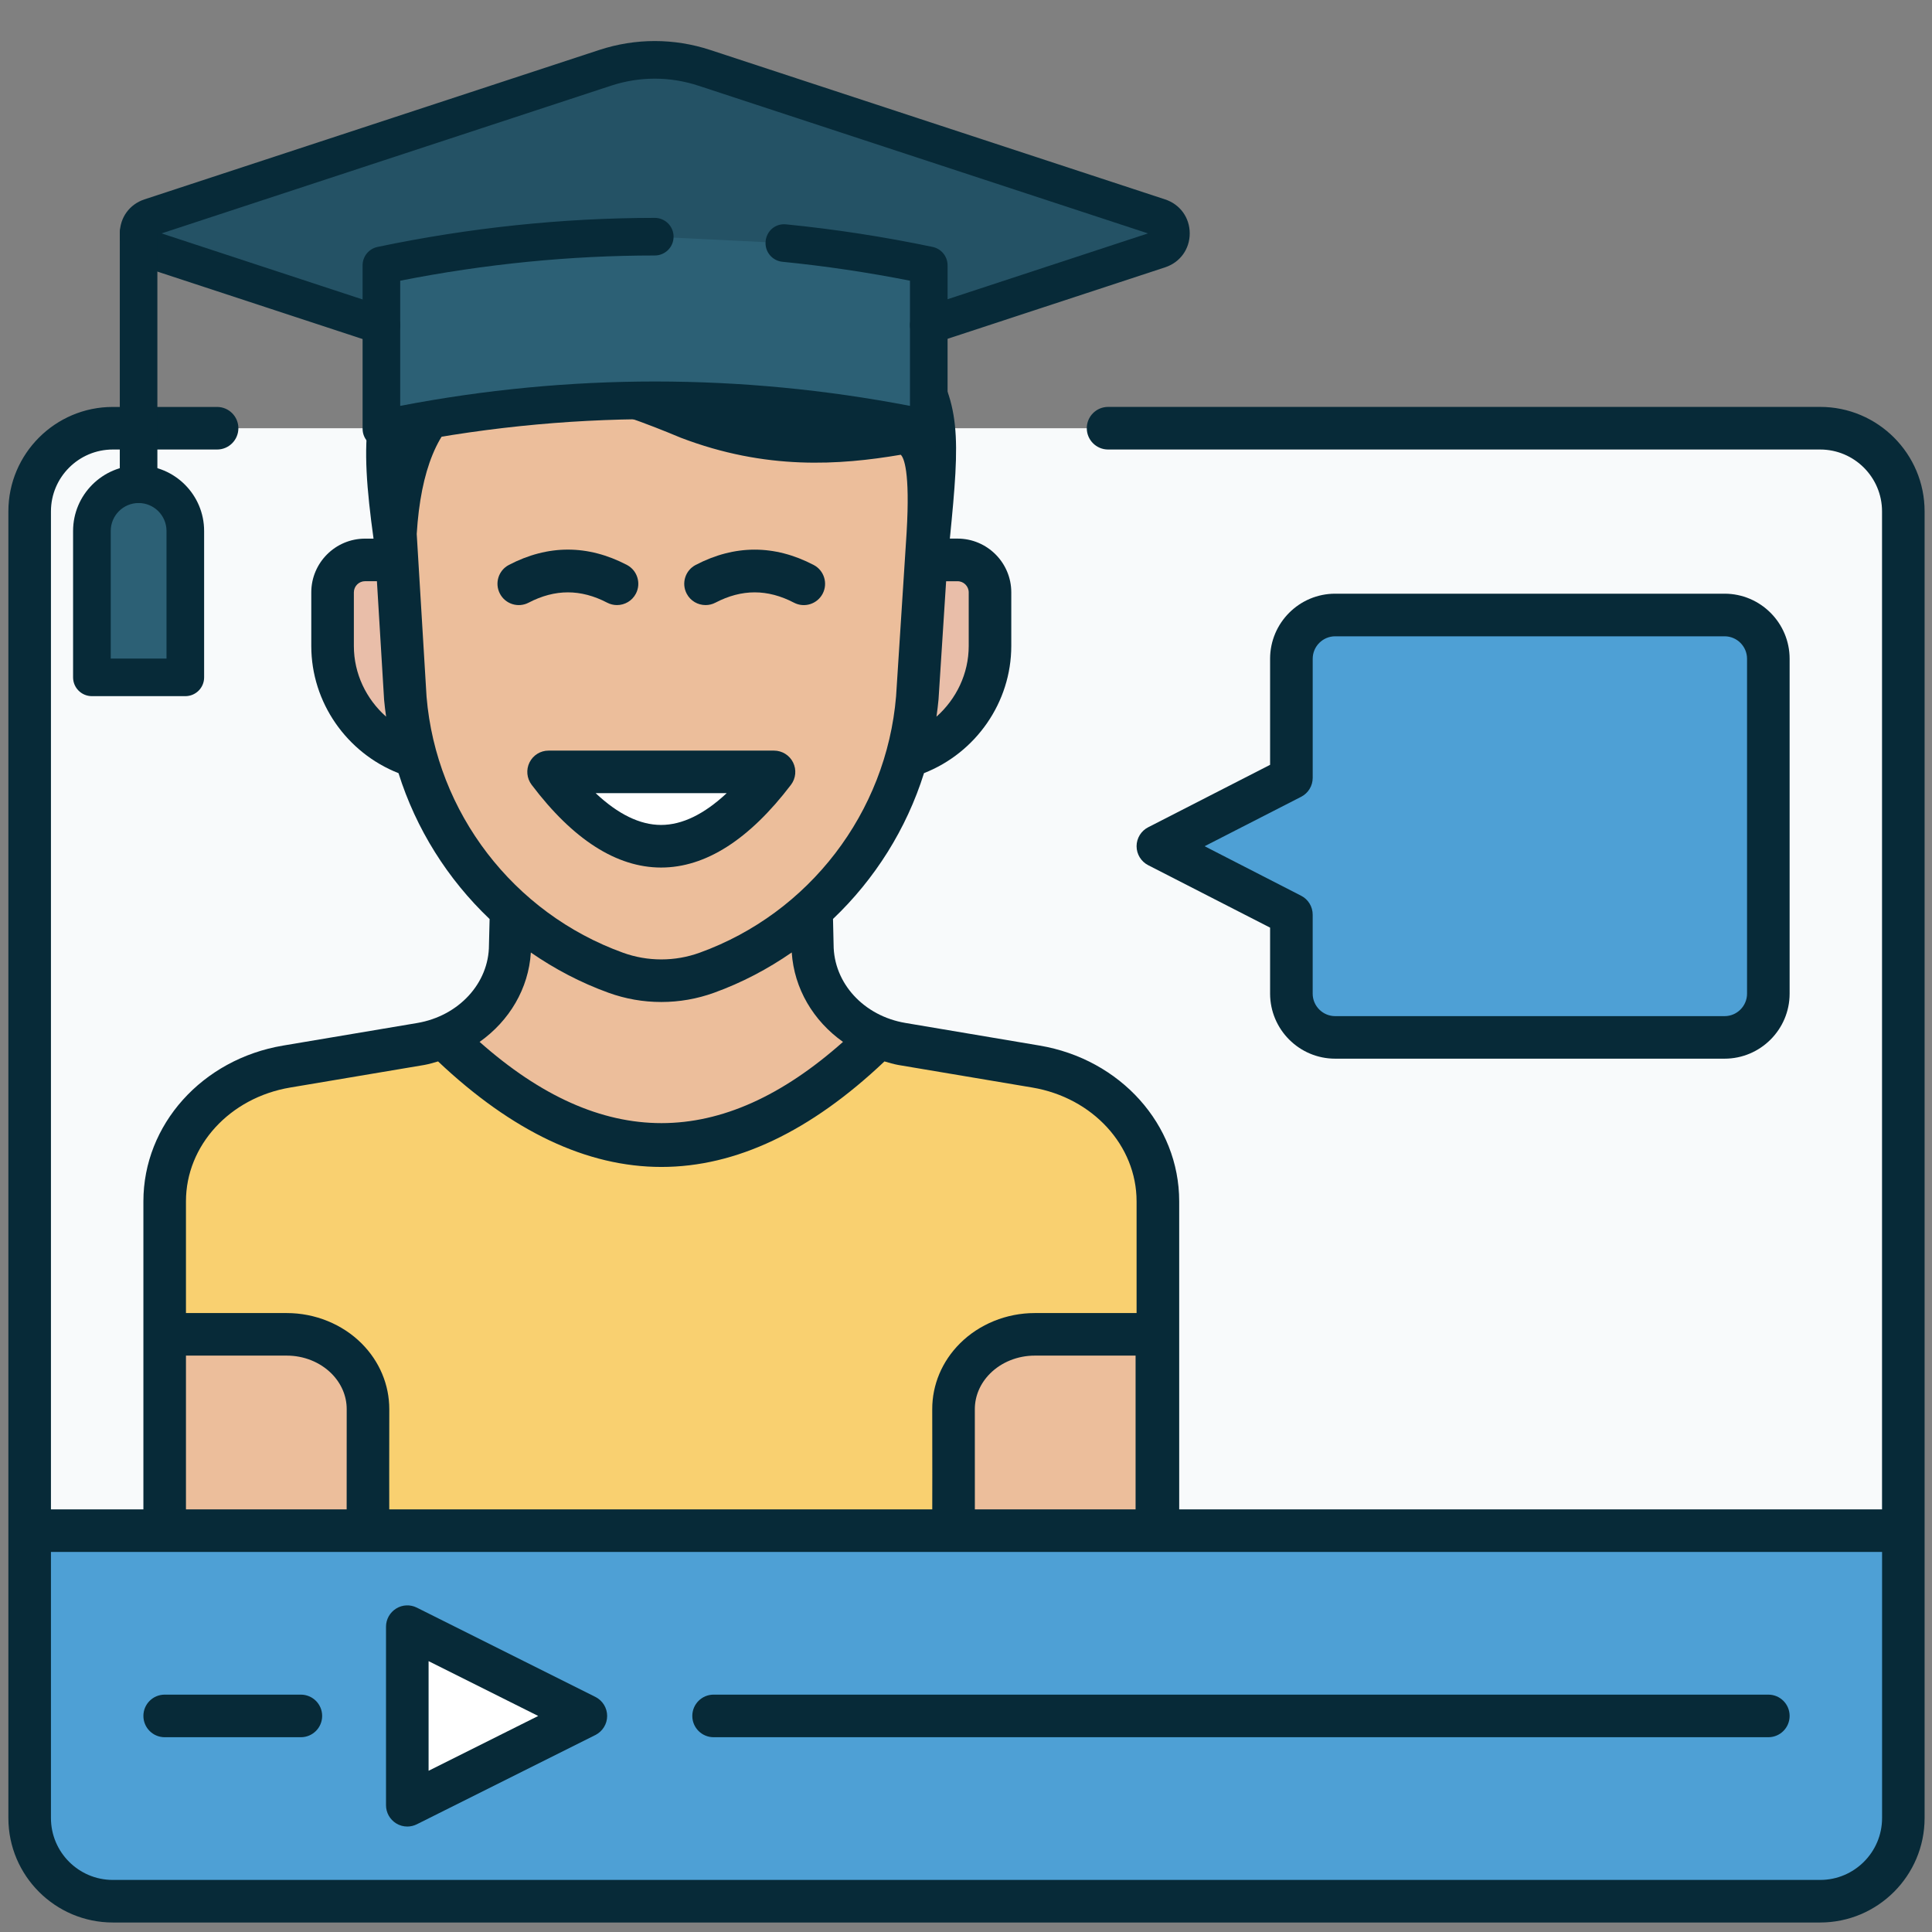 <?xml version="1.0" encoding="utf-8"?>
<svg viewBox="0 0 256 256" xmlns="http://www.w3.org/2000/svg">
  <rect x="0" y="0" width="256" height="256" fill="#808080" stroke="none"/>
  <path d="M 146.83 56.741 L 241.186 56.741 C 247.272 56.741 252.203 61.673 252.203 67.759 L 252.203 202.817 L 3.932 202.817 L 3.932 67.759 C 3.932 61.673 8.867 56.741 14.947 56.741 L 28.766 56.741 L 146.83 56.741 Z" style="stroke: none; stroke-width: 1; stroke-dasharray: none; stroke-linecap: butt; stroke-linejoin: miter; stroke-miterlimit: 10; fill: rgb(248, 250, 251); fill-rule: nonzero; opacity: 1;" stroke-linecap="round"/>
  <path d="M 241.186 251.92 L 14.947 251.92 C 8.867 251.92 3.932 246.989 3.932 240.904 L 3.932 202.822 L 252.203 202.822 L 252.203 240.904 C 252.203 246.989 247.268 251.92 241.186 251.92 Z" style="stroke: none; stroke-width: 1; stroke-dasharray: none; stroke-linecap: butt; stroke-linejoin: miter; stroke-miterlimit: 10; fill-rule: nonzero; opacity: 1; fill: rgb(78, 160, 213);" stroke-linecap="round"/>
  <path d="M 107.528 120.611 L 107.634 125.212 C 107.634 131.653 112.629 137.176 119.507 138.33 L 137.269 141.325 C 146.629 142.903 153.427 150.417 153.427 159.182 L 153.427 202.822 L 87.623 202.822 L 21.82 202.822 L 21.82 159.179 C 21.82 150.412 28.62 142.899 37.978 141.321 L 55.742 138.33 C 62.614 137.174 67.615 131.653 67.615 125.212 L 67.724 120.607 L 107.528 120.607 L 107.528 120.611 Z" style="stroke: none; stroke-width: 1; stroke-dasharray: none; stroke-linecap: butt; stroke-linejoin: miter; stroke-miterlimit: 10; fill: rgb(249, 208, 112); fill-rule: nonzero; opacity: 1;" stroke-linecap="round"/>
  <path d="M 122.944 70.72 L 121.544 92.496 C 120.16 109.038 109.269 123.251 93.663 128.891 C 91.709 129.597 89.667 129.95 87.626 129.95 C 85.585 129.95 83.543 129.597 81.594 128.891 C 65.984 123.251 55.092 109.038 53.708 92.496 L 52.391 70.72 L 52.391 46.695 L 122.944 46.064 L 122.944 70.72 Z" style="stroke: none; stroke-width: 1; stroke-dasharray: none; stroke-linecap: butt; stroke-linejoin: miter; stroke-miterlimit: 10; fill: rgb(236, 190, 155); fill-rule: nonzero; opacity: 1;" stroke-linecap="round"/>
  <path d="M 55.105 100.317 C 48.728 98.464 44.067 92.577 44.067 85.605 L 44.067 78.497 C 44.067 76.12 45.997 74.196 48.37 74.196 L 52.598 74.196 L 55.105 100.317 Z" style="stroke: none; stroke-width: 1; stroke-dasharray: none; stroke-linecap: butt; stroke-linejoin: miter; stroke-miterlimit: 10; fill: rgb(233, 190, 169); fill-rule: nonzero; opacity: 1;" stroke-linecap="round"/>
  <path d="M 120.14 100.317 C 126.52 98.461 131.176 92.57 131.176 85.596 L 131.176 78.49 C 131.176 76.112 129.252 74.192 126.878 74.192 L 122.81 74.192 L 120.14 100.317 Z" style="stroke: none; stroke-width: 1; stroke-dasharray: none; stroke-linecap: butt; stroke-linejoin: miter; stroke-miterlimit: 10; fill: rgb(233, 190, 169); fill-rule: nonzero; opacity: 1;" stroke-linecap="round"/>
  <path d="M 102.561 102.282 C 92.602 115.369 82.647 115.458 72.69 102.282 L 102.561 102.282 Z" style="stroke: none; stroke-width: 1; stroke-dasharray: none; stroke-linecap: butt; stroke-linejoin: miter; stroke-miterlimit: 10; fill: rgb(255, 255, 255); fill-rule: nonzero; opacity: 1;" stroke-linecap="round"/>
  <path d="M 58.789 137.495 C 64.044 135.442 67.615 130.659 67.615 125.212 L 67.724 120.611 L 107.528 120.611 L 107.634 125.212 C 107.634 130.659 111.204 135.442 116.46 137.495 L 116.468 137.483 C 97.299 156.426 78.069 156.486 58.78 137.483" style="stroke: none; stroke-width: 1; stroke-dasharray: none; stroke-linecap: butt; stroke-linejoin: miter; stroke-miterlimit: 10; fill: rgb(236, 190, 155); fill-rule: nonzero; opacity: 1;" stroke-linecap="round"/>
  <path d="M 222.51 98.033 L 182.919 98.033 C 181.36 98.033 180.098 96.77 180.098 95.213 C 180.098 93.655 181.36 92.391 182.919 92.391 L 222.505 92.391 C 224.067 92.391 225.332 93.655 225.332 95.213 C 225.332 96.77 224.067 98.033 222.51 98.033 Z" style="stroke: none; stroke-width: 1; stroke-dasharray: none; stroke-linecap: butt; stroke-linejoin: miter; stroke-miterlimit: 10; fill: rgb(0, 0, 0); fill-rule: nonzero; opacity: 1;" stroke-linecap="round"/>
  <path d="M 222.51 112.141 L 182.919 112.141 C 181.36 112.141 180.098 110.874 180.098 109.317 C 180.098 107.761 181.36 106.495 182.919 106.495 L 222.505 106.495 C 224.067 106.495 225.332 107.761 225.332 109.317 C 225.332 110.874 224.067 112.141 222.51 112.141 Z" style="stroke: none; stroke-width: 1; stroke-dasharray: none; stroke-linecap: butt; stroke-linejoin: miter; stroke-miterlimit: 10; fill: rgb(0, 0, 0); fill-rule: nonzero; opacity: 1;" stroke-linecap="round"/>
  <path d="M 205.582 126.245 L 182.923 126.245 C 181.36 126.245 180.101 124.983 180.101 123.424 C 180.101 121.866 181.36 120.604 182.923 120.604 L 205.582 120.604 C 207.143 120.604 208.406 121.866 208.406 123.424 C 208.406 124.983 207.138 126.245 205.582 126.245 Z" style="stroke: none; stroke-width: 1; stroke-dasharray: none; stroke-linecap: butt; stroke-linejoin: miter; stroke-miterlimit: 10; fill: rgb(0, 0, 0); fill-rule: nonzero; opacity: 1;" stroke-linecap="round"/>
  <path d="M 171.118 121.187 L 153.427 112.129 L 171.118 103.064 L 171.118 87.292 C 171.118 84.086 173.713 81.486 176.917 81.486 L 228.512 81.486 C 231.715 81.486 234.315 84.082 234.315 87.292 L 234.315 131.661 C 234.315 134.859 231.715 137.459 228.512 137.459 L 176.917 137.459 C 173.717 137.459 171.118 134.864 171.118 131.661 L 171.118 121.187 Z" style="stroke: none; stroke-width: 1; stroke-dasharray: none; stroke-linecap: butt; stroke-linejoin: miter; stroke-miterlimit: 10; fill-rule: nonzero; opacity: 1; fill: rgb(78, 160, 213);" stroke-linecap="round"/>
  <polyline points="77.623 227.368 53.979 239.187 53.979 215.548 77.623 227.368" style="stroke: none; stroke-width: 1; stroke-dasharray: none; stroke-linecap: butt; stroke-linejoin: miter; stroke-miterlimit: 10; fill: rgb(255, 255, 255); fill-rule: nonzero; opacity: 1;"/>
  <path d="M 48.777 202.822 C 48.745 202.095 48.749 193.771 48.761 186.728 C 48.769 181.247 43.947 176.805 38.002 176.805 L 21.82 176.805 L 21.82 202.822 L 48.777 202.822 Z" style="stroke: none; stroke-width: 1; stroke-dasharray: none; stroke-linecap: butt; stroke-linejoin: miter; stroke-miterlimit: 10; fill: rgb(236, 190, 155); fill-rule: nonzero; opacity: 1;" stroke-linecap="round"/>
  <path d="M 126.33 202.822 C 126.362 202.095 126.358 193.771 126.35 186.728 C 126.338 181.247 131.161 176.805 137.109 176.805 L 153.287 176.805 L 153.287 202.822 L 126.33 202.822 Z" style="stroke: none; stroke-width: 1; stroke-dasharray: none; stroke-linecap: butt; stroke-linejoin: miter; stroke-miterlimit: 10; fill: rgb(236, 190, 155); fill-rule: nonzero; opacity: 1;" stroke-linecap="round"/>
  <path d="M 241.186 53.917 L 146.83 53.917 C 145.269 53.917 144.005 55.185 144.005 56.741 C 144.005 58.295 145.269 59.563 146.83 59.563 L 241.183 59.563 C 245.702 59.563 249.379 63.241 249.379 67.759 L 249.379 200 L 156.25 200 L 156.25 159.179 C 156.25 149.026 148.464 140.344 137.738 138.541 L 119.974 135.546 C 114.457 134.618 110.455 130.272 110.455 125.147 L 110.378 121.765 C 115.93 116.483 120.115 109.84 122.436 102.444 C 129.304 99.748 134 93.069 134 85.592 L 134 78.486 C 134 74.56 130.805 71.367 126.878 71.367 L 125.861 71.367 C 127.206 57.825 127.413 53.256 122.527 46.217 C 117.499 38.967 62.64 37.398 55.035 44.166 C 47.777 50.625 47.693 58.306 49.495 71.372 L 48.37 71.372 C 44.443 71.372 41.247 74.567 41.247 78.492 L 41.247 85.605 C 41.247 93.077 45.945 99.753 52.805 102.448 C 55.125 109.84 59.314 116.488 64.875 121.778 L 64.79 125.217 C 64.79 130.276 60.786 134.623 55.274 135.555 L 37.51 138.544 C 26.783 140.349 19.001 149.029 19.001 159.179 L 19.001 176.805 L 19.001 200 L 6.751 200 L 6.751 67.759 C 6.751 63.241 10.428 59.563 14.947 59.563 L 28.766 59.563 C 30.323 59.563 31.586 58.3 31.586 56.741 C 31.586 55.185 30.323 53.922 28.766 53.922 L 14.947 53.922 C 7.322 53.917 1.11 60.128 1.11 67.759 L 1.11 202.822 L 1.11 240.904 C 1.11 248.535 7.322 254.741 14.947 254.741 L 241.183 254.741 C 248.813 254.741 255.019 248.535 255.019 240.904 L 255.019 202.822 L 255.019 67.759 C 255.024 60.128 248.817 53.917 241.186 53.917 Z M 129.17 186.724 C 129.17 184.981 129.885 183.306 131.188 182.003 C 132.695 180.493 134.853 179.625 137.112 179.625 L 150.471 179.625 L 150.471 200 L 129.174 200 C 129.178 197.777 129.178 193.826 129.17 186.724 Z M 128.36 78.492 L 128.36 85.596 C 128.36 89.257 126.717 92.63 124.087 94.962 C 124.188 94.204 124.296 93.448 124.36 92.681 L 125.366 77.017 L 126.881 77.017 C 127.694 77.012 128.36 77.679 128.36 78.492 Z M 46.889 85.605 L 46.889 78.492 C 46.889 77.679 47.553 77.012 48.37 77.012 L 49.944 77.012 L 50.896 92.735 C 50.955 93.482 51.061 94.219 51.162 94.962 C 48.53 92.635 46.889 89.259 46.889 85.605 Z M 56.521 92.327 L 55.218 70.754 C 55.742 62.266 58.035 56.695 62.034 54.2 C 68.906 49.915 81.351 54.294 90.196 57.997 C 101.519 62.331 111.282 61.627 119.353 60.257 C 119.748 60.625 120.611 62.364 120.132 70.544 L 118.735 92.263 C 117.448 107.656 107.231 120.991 92.704 126.24 C 89.433 127.424 85.818 127.424 82.55 126.24 C 68.022 120.991 57.804 107.653 56.521 92.327 Z M 70.341 126.213 C 73.494 128.392 76.932 130.208 80.628 131.544 C 82.876 132.358 85.232 132.77 87.623 132.77 C 90.015 132.77 92.367 132.358 94.618 131.544 C 98.32 130.208 101.757 128.387 104.91 126.205 C 105.228 131.007 107.775 135.272 111.701 138.057 C 95.555 152.407 79.746 152.407 63.55 138.057 C 67.493 135.267 70.041 130.998 70.341 126.213 Z M 38.442 144.106 L 56.207 141.115 C 56.844 141.006 57.437 140.812 58.046 140.643 C 67.876 149.928 77.764 154.626 87.643 154.626 C 97.524 154.626 107.396 149.928 117.197 140.643 C 117.802 140.812 118.396 141.006 119.034 141.115 L 136.797 144.106 C 144.796 145.459 150.603 151.792 150.603 159.182 L 150.603 173.987 L 137.104 173.987 C 133.364 173.987 129.747 175.457 127.19 178.019 C 124.82 180.387 123.521 183.483 123.526 186.731 C 123.538 193.85 123.538 197.797 123.529 200 L 51.578 200 C 51.573 197.797 51.57 193.85 51.583 186.736 C 51.585 183.487 50.287 180.387 47.922 178.019 C 45.362 175.457 41.748 173.987 38.002 173.987 L 24.641 173.987 L 24.641 159.179 C 24.641 151.792 30.444 145.454 38.442 144.106 Z M 24.641 179.625 L 38.002 179.625 C 40.263 179.625 42.417 180.493 43.926 182.003 C 45.226 183.306 45.945 184.981 45.94 186.724 C 45.932 193.826 45.932 197.777 45.934 200 L 24.641 200 L 24.641 179.625 Z M 249.384 240.904 C 249.384 245.424 245.702 249.1 241.186 249.1 L 14.947 249.1 C 10.428 249.1 6.751 245.424 6.751 240.904 L 6.751 205.642 L 21.82 205.642 L 48.777 205.642 L 126.33 205.642 L 153.287 205.642 L 153.427 205.642 L 249.384 205.642 L 249.384 240.904 Z" style="stroke: none; stroke-width: 1; stroke-dasharray: none; stroke-linecap: butt; stroke-linejoin: miter; stroke-miterlimit: 10; fill: rgb(7, 42, 56); fill-rule: nonzero; opacity: 1;" stroke-linecap="round"/>
  <path d="M 70.043 79.858 C 73.545 78.034 76.953 78.034 80.455 79.858 C 80.871 80.075 81.318 80.176 81.754 80.176 C 82.775 80.176 83.757 79.623 84.26 78.659 C 84.979 77.279 84.442 75.571 83.065 74.854 C 77.88 72.15 72.619 72.15 67.433 74.854 C 66.053 75.571 65.517 77.279 66.239 78.659 C 66.957 80.042 68.661 80.579 70.043 79.858 Z" style="stroke: none; stroke-width: 1; stroke-dasharray: none; stroke-linecap: butt; stroke-linejoin: miter; stroke-miterlimit: 10; fill: rgb(7, 42, 56); fill-rule: nonzero; opacity: 1;" stroke-linecap="round"/>
  <path d="M 93.493 80.176 C 93.933 80.176 94.378 80.075 94.793 79.858 C 98.296 78.034 101.702 78.034 105.204 79.858 C 106.588 80.584 108.288 80.042 109.01 78.662 C 109.729 77.279 109.19 75.576 107.811 74.858 C 102.625 72.154 97.367 72.154 92.181 74.858 C 90.802 75.576 90.264 77.279 90.988 78.662 C 91.488 79.627 92.471 80.176 93.493 80.176 Z" style="stroke: none; stroke-width: 1; stroke-dasharray: none; stroke-linecap: butt; stroke-linejoin: miter; stroke-miterlimit: 10; fill: rgb(7, 42, 56); fill-rule: nonzero; opacity: 1;" stroke-linecap="round"/>
  <path d="M 70.164 101.025 C 69.688 101.984 69.798 103.129 70.439 103.981 C 75.931 111.25 81.698 114.942 87.578 114.954 C 87.582 114.954 87.589 114.954 87.599 114.954 C 93.482 114.954 99.268 111.265 104.805 103.993 C 105.455 103.138 105.563 101.992 105.087 101.027 C 104.611 100.07 103.631 99.46 102.561 99.46 L 72.69 99.46 C 71.617 99.457 70.64 100.063 70.164 101.025 Z M 96.29 105.099 C 93.296 107.895 90.39 109.309 87.594 109.309 C 87.594 109.309 87.586 109.309 87.582 109.309 C 84.798 109.304 81.9 107.892 78.93 105.099 L 96.29 105.099 Z" style="stroke: none; stroke-width: 1; stroke-dasharray: none; stroke-linecap: butt; stroke-linejoin: miter; stroke-miterlimit: 10; fill: rgb(7, 42, 56); fill-rule: nonzero; opacity: 1;" stroke-linecap="round"/>
  <path d="M 91.734 227.369 C 91.734 228.927 92.998 230.19 94.555 230.19 L 234.315 230.19 C 235.876 230.19 237.134 228.927 237.134 227.369 C 237.134 225.806 235.876 224.548 234.315 224.548 L 94.555 224.548 C 92.998 224.548 91.734 225.812 91.734 227.369 Z" style="stroke: none; stroke-width: 1; stroke-dasharray: none; stroke-linecap: butt; stroke-linejoin: miter; stroke-miterlimit: 10; fill: rgb(7, 42, 56); fill-rule: nonzero; opacity: 1;" stroke-linecap="round"/>
  <path d="M 39.862 224.548 L 21.82 224.548 C 20.262 224.548 19.001 225.806 19.001 227.369 C 19.001 228.927 20.262 230.19 21.82 230.19 L 39.867 230.19 C 41.424 230.19 42.687 228.927 42.687 227.369 C 42.687 225.806 41.424 224.548 39.862 224.548 Z" style="stroke: none; stroke-width: 1; stroke-dasharray: none; stroke-linecap: butt; stroke-linejoin: miter; stroke-miterlimit: 10; fill: rgb(7, 42, 56); fill-rule: nonzero; opacity: 1;" stroke-linecap="round"/>
  <path d="M 176.917 140.28 L 228.512 140.28 C 233.264 140.28 237.134 136.413 237.134 131.661 L 237.134 87.292 C 237.134 82.537 233.264 78.667 228.512 78.667 L 176.917 78.667 C 172.163 78.667 168.294 82.537 168.294 87.292 L 168.294 101.343 L 152.136 109.619 C 151.195 110.099 150.603 111.073 150.603 112.129 C 150.603 113.186 151.195 114.155 152.136 114.64 L 168.294 122.916 L 168.294 131.656 C 168.298 136.413 172.163 140.28 176.917 140.28 Z M 159.618 112.129 L 172.407 105.58 C 173.348 105.099 173.94 104.127 173.94 103.069 L 173.94 87.292 C 173.94 85.65 175.275 84.313 176.923 84.313 L 228.515 84.313 C 230.158 84.313 231.493 85.652 231.493 87.292 L 231.493 131.664 C 231.493 133.307 230.158 134.643 228.515 134.643 L 176.917 134.643 C 175.275 134.643 173.937 133.303 173.937 131.664 L 173.937 121.198 C 173.937 120.14 173.348 119.165 172.402 118.687 L 159.618 112.129 Z" style="stroke: none; stroke-width: 1; stroke-dasharray: none; stroke-linecap: butt; stroke-linejoin: miter; stroke-miterlimit: 10; fill: rgb(7, 42, 56); fill-rule: nonzero; opacity: 1;" stroke-linecap="round"/>
  <path d="M 78.889 224.848 L 55.234 213.019 C 54.358 212.583 53.322 212.623 52.49 213.144 C 51.659 213.66 51.149 214.564 51.149 215.545 L 51.149 239.205 C 51.149 240.182 51.659 241.09 52.49 241.606 C 52.943 241.888 53.453 242.026 53.971 242.026 C 54.402 242.026 54.834 241.925 55.234 241.726 L 78.889 229.9 C 79.846 229.418 80.451 228.442 80.451 227.374 C 80.451 226.304 79.846 225.327 78.889 224.848 Z M 56.79 234.637 L 56.79 220.109 L 71.315 227.374 L 56.79 234.637 Z" style="stroke: none; stroke-width: 1; stroke-dasharray: none; stroke-linecap: butt; stroke-linejoin: miter; stroke-miterlimit: 10; fill: rgb(7, 42, 56); fill-rule: nonzero; opacity: 1;" stroke-linecap="round"/>
  <g transform="matrix(1.436, 0, 0, 1.436, 83.17, -15.492)" style="">
    <path d="M -40.817 73.292 L -49.438 73.292 L -49.438 59.783 C -49.438 57.401 -47.509 55.47 -45.127 55.47 C -42.748 55.47 -40.819 57.401 -40.819 59.783 L -40.819 73.292 L -40.817 73.292 Z" style="stroke: none; stroke-width: 1; stroke-dasharray: none; stroke-linecap: butt; stroke-linejoin: miter; stroke-miterlimit: 10; fill: rgb(44, 96, 117); fill-rule: nonzero; opacity: 1;" stroke-linecap="round"/>
    <path d="M 27.782 40.797 L 49.048 33.809 C 50.483 33.338 50.483 31.311 49.048 30.838 L 7.082 17.054 C 4.103 16.075 0.89 16.075 -2.09 17.054 L -44.053 30.838 C -45.487 31.308 -45.487 33.336 -44.053 33.809 L -22.725 40.814" style="stroke: none; stroke-width: 1; stroke-dasharray: none; stroke-linecap: butt; stroke-linejoin: miter; stroke-miterlimit: 10; fill: rgb(36, 82, 101); fill-rule: nonzero; opacity: 1;" stroke-linecap="round"/>
    <path d="M 14.451 33.219 C 18.894 33.657 23.339 34.344 27.782 35.273 L 27.782 50.358 C 10.948 46.833 -5.891 46.833 -22.725 50.358 L -22.725 35.273 C -14.317 33.51 -5.912 32.633 2.499 32.63" style="stroke: none; stroke-width: 1; stroke-dasharray: none; stroke-linecap: butt; stroke-linejoin: miter; stroke-miterlimit: 10; fill: rgb(44, 96, 117); fill-rule: nonzero; opacity: 1;" stroke-linecap="round"/>
    <path d="M -22.725 42.552 C -22.905 42.552 -23.085 42.523 -23.268 42.464 L -44.595 35.456 C -45.972 35.002 -46.861 33.774 -46.861 32.325 C -46.861 30.873 -45.972 29.644 -44.595 29.188 L -2.63 15.401 C 0.725 14.3 4.271 14.3 7.625 15.401 L 49.591 29.188 C 50.971 29.641 51.863 30.873 51.863 32.325 C 51.863 33.774 50.971 35.002 49.591 35.456 L 28.325 42.444 C 27.419 42.74 26.434 42.249 26.136 41.337 C 25.833 40.429 26.33 39.447 27.242 39.147 L 48.009 32.325 L 6.542 18.7 C 3.894 17.829 1.099 17.829 -1.549 18.7 L -43.01 32.325 L -22.185 39.168 C -21.273 39.466 -20.777 40.448 -21.079 41.358 C -21.317 42.09 -21.997 42.552 -22.725 42.552 Z" style="stroke: none; stroke-width: 1; stroke-dasharray: none; stroke-linecap: butt; stroke-linejoin: miter; stroke-miterlimit: 10; fill-rule: nonzero; opacity: 1; fill: rgb(7, 42, 56);" stroke-linecap="round"/>
    <path d="M -45.127 57.204 C -46.086 57.204 -46.864 56.429 -46.864 55.47 L -46.864 32.325 C -46.864 31.366 -46.086 30.588 -45.127 30.588 C -44.168 30.588 -43.396 31.366 -43.396 32.325 L -43.396 55.47 C -43.396 56.429 -44.168 57.204 -45.127 57.204 Z" style="stroke: none; stroke-width: 1; stroke-dasharray: none; stroke-linecap: butt; stroke-linejoin: miter; stroke-miterlimit: 10; fill-rule: nonzero; opacity: 1; fill: rgb(7, 42, 56);" stroke-linecap="round"/>
    <path d="M -40.817 75.025 L -49.438 75.025 C -50.396 75.025 -51.174 74.25 -51.174 73.292 L -51.174 59.781 C -51.174 56.449 -48.461 53.736 -45.127 53.736 C -41.795 53.736 -39.083 56.449 -39.083 59.781 L -39.083 73.292 C -39.08 74.25 -39.858 75.025 -40.817 75.025 Z M -47.703 71.557 L -42.554 71.557 L -42.554 59.781 C -42.554 58.362 -43.706 57.204 -45.127 57.204 C -46.548 57.204 -47.7 58.362 -47.7 59.781 L -47.7 71.557 L -47.703 71.557 Z" style="stroke: none; stroke-width: 1; stroke-dasharray: none; stroke-linecap: butt; stroke-linejoin: miter; stroke-miterlimit: 10; fill-rule: nonzero; opacity: 1; fill: rgb(7, 42, 56);" stroke-linecap="round"/>
    <path d="M -22.725 52.095 C -23.123 52.095 -23.51 51.958 -23.818 51.706 C -24.227 51.374 -24.46 50.881 -24.46 50.358 L -24.46 35.273 C -24.46 34.451 -23.884 33.742 -23.083 33.574 C -14.593 31.796 -5.987 30.896 2.499 30.893 C 3.458 30.893 4.236 31.671 4.236 32.63 C 4.236 33.588 3.458 34.363 2.499 34.363 C -5.288 34.363 -13.184 35.148 -20.989 36.69 L -20.989 48.24 C -5.374 45.241 10.431 45.241 26.048 48.24 L 26.048 36.69 C 22.131 35.915 18.18 35.331 14.282 34.944 C 13.329 34.851 12.633 34.001 12.729 33.048 C 12.822 32.096 13.632 31.387 14.626 31.491 C 19.106 31.936 23.652 32.635 28.14 33.574 C 28.944 33.742 29.519 34.451 29.519 35.273 L 29.519 50.358 C 29.519 50.881 29.284 51.374 28.88 51.706 C 28.474 52.034 27.944 52.168 27.428 52.058 C 10.908 48.595 -5.851 48.595 -22.368 52.058 C -22.488 52.083 -22.61 52.095 -22.725 52.095 Z" style="stroke: none; stroke-width: 1; stroke-dasharray: none; stroke-linecap: butt; stroke-linejoin: miter; stroke-miterlimit: 10; fill-rule: nonzero; opacity: 1; fill: rgb(7, 42, 56);" stroke-linecap="round"/>
  </g>
</svg>